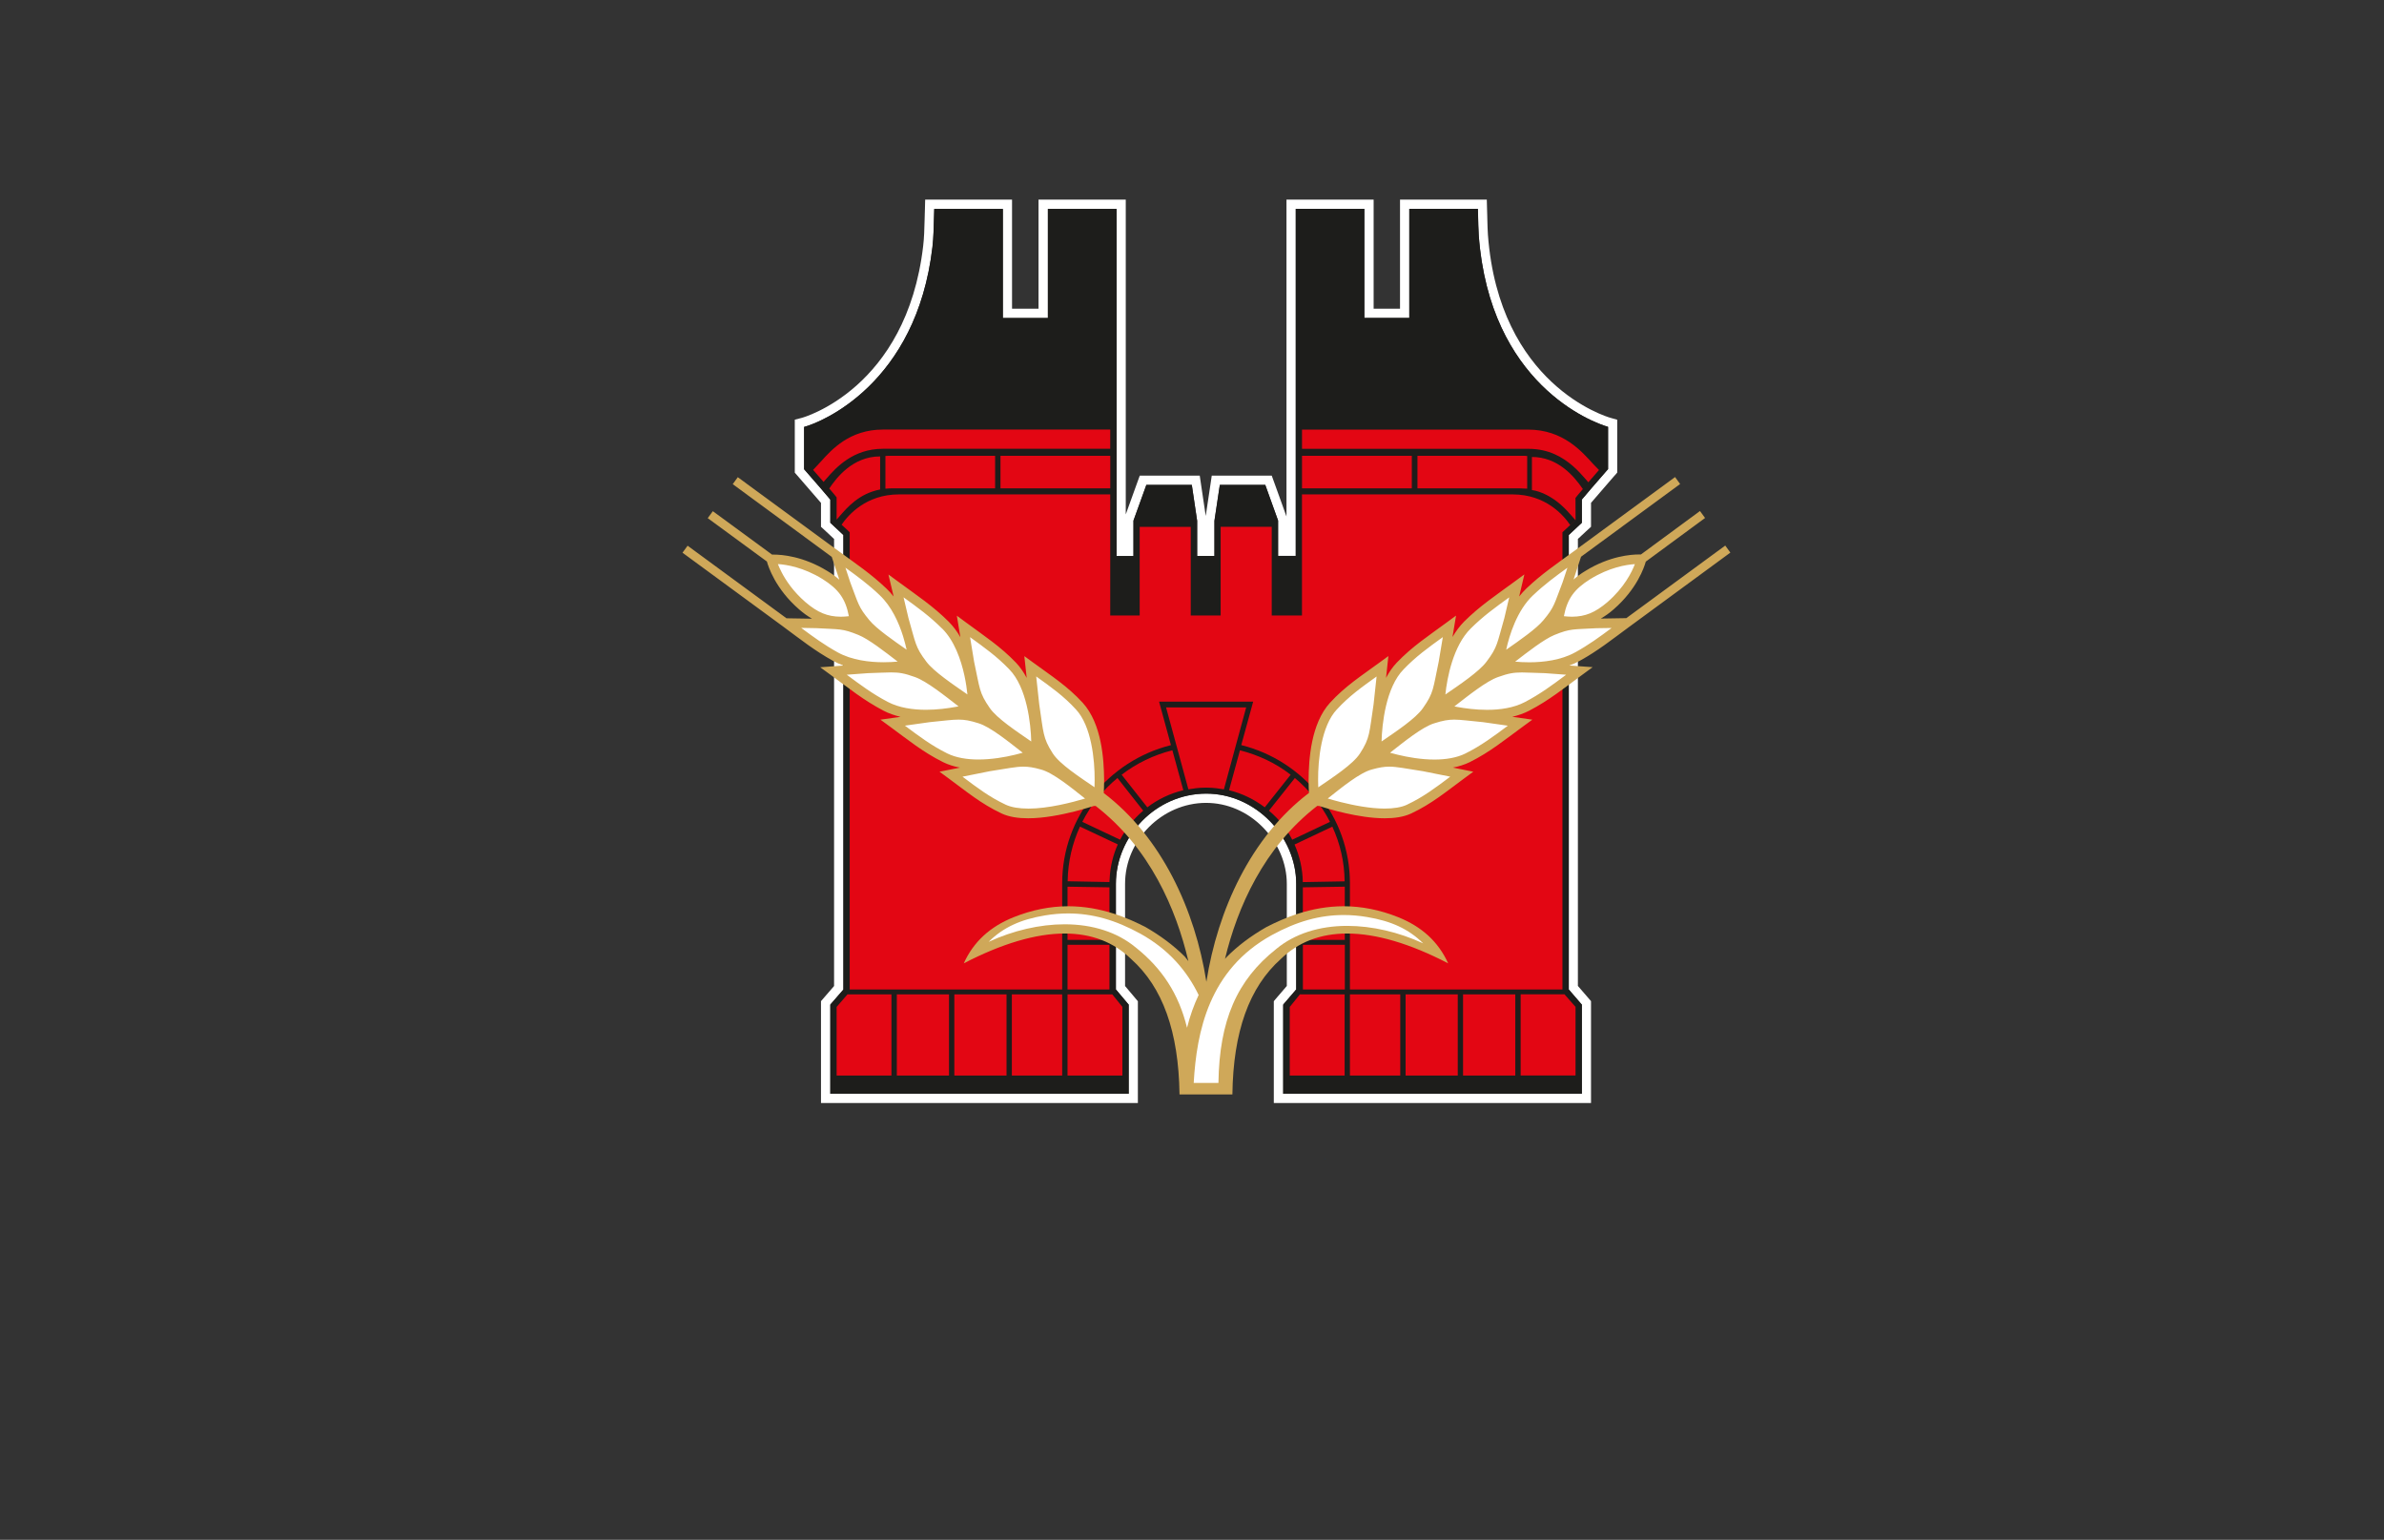 <svg xmlns="http://www.w3.org/2000/svg" fill="none" viewBox="0 0 514 332" height="332" width="514">
<rect x="0" y="0" width="514" height="332" fill="#333333" stroke="none"/>
<path fill="white" d="M318.64 45.04L318.68 46.36C318.72 47.88 318.73 49.34 318.83 50.76C321.21 82.77 343.24 91.06 346.71 92.04V101.16L346.37 101.54C344.22 104.01 341.82 106.78 341.06 107.71V112.72L340.63 113.12L338.24 115.36V213.35L340.73 216.24L341.06 216.62V235.84H276.67V216.62L276.99 216.23C276.99 216.23 278.68 214.26 279.47 213.34C279.47 209.91 279.47 195.03 279.47 190.56C279.47 180.33 270.69 171.12 260.07 171.12C260.07 171.12 260.05 171.12 260.04 171.12C249.17 171.14 240.6 180.32 240.59 190.56V213.34L243.35 216.62V235.84H179.03V216.62L181.85 213.37V115.37L179.46 113.13L179.03 112.73V107.73C178.27 106.79 175.87 104.02 173.71 101.56L173.38 101.18V92.06C177.06 91.1 197.61 82.8 201.05 53.28C201.3 51.13 201.33 48.84 201.4 46.38L201.44 45.06H216.23V68.58H225.94V45.06H240.75V119.91H244.39V112.27L247.17 104.57H256.97L258.12 112.31V119.9H261.85V112.31L263.01 104.57H272.81L275.57 112.25V119.88H279.38V45.04H294.17V68.56H303.86V45.04H318.65M320.59 43.04H301.85V66.56H296.16V43.04H277.37V111.36L274.67 103.87L274.19 102.55H261.26L261.01 104.25L259.96 111.25L258.92 104.26L258.67 102.55H245.74L245.26 103.87L242.72 110.91V43.04H223.91V66.56H218.2V43.04H199.47L199.42 44.99L199.38 46.31L199.35 47.38C199.3 49.39 199.25 51.28 199.04 53.03C195.45 83.86 173.08 90.05 172.85 90.1L171.36 90.49V101.91L171.85 102.47L172.18 102.85C174.12 105.07 176.03 107.28 177.01 108.43V113.59L177.66 114.18L178.09 114.58L179.83 116.21V212.6L177.83 214.91L177.5 215.3L177.01 215.86V237.83H245.33V215.88L244.86 215.32L242.57 212.6V190.55C242.57 181.11 250.57 173.12 260.02 173.11C264.6 173.11 268.95 174.99 272.3 178.4C275.57 181.72 277.44 186.15 277.44 190.55V196.25C277.44 201.92 277.44 209.46 277.44 212.59C276.59 213.58 275.44 214.92 275.44 214.92L275.11 215.31L274.64 215.87V237.82H343.03V215.86L342.55 215.3L342.22 214.92L340.2 212.58V116.2L341.96 114.56L342.39 114.17L343.03 113.58V108.42C343.88 107.41 345.53 105.51 347.85 102.84L348.18 102.47L348.68 101.9V90.5L347.23 90.09C346.25 89.81 323.2 82.92 320.8 50.59C320.73 49.6 320.71 48.58 320.68 47.5C320.68 47.1 320.66 46.7 320.65 46.29L320.61 44.98L320.56 43.03L320.59 43.04Z"></path>
<path fill="#E30613" d="M340.31 232.51H277.47V216.88L277.62 216.71C277.62 216.71 279.61 214.34 280.29 213.57C280.29 211.08 280.3 190.78 280.3 190.78C280.3 179.6 271.22 170.5 260.06 170.5C248.9 170.5 239.82 179.6 239.82 190.78C239.82 190.78 239.81 211.09 239.81 213.57C240.48 214.35 242.47 216.71 242.47 216.71L242.61 216.88V232.51H179.78V216.88L179.93 216.71L182.6 213.63V115.03L179.97 112.58L179.78 112.4V107.45C179.51 107.1 178.5 105.89 174.86 101.72L174.5 101.3L174.88 100.9L175.54 100.21C175.85 99.9 176.19 99.53 176.56 99.12C178.95 96.46 182.95 91.92 190.37 91.91H240.01V132.12H245.14V113H257.38V132.12H262.6V112.98H274.84V132.12H280.14V91.91H329.51C336.99 91.91 341.14 96.5 343.61 99.24L343.96 99.63L345.61 101.32L345.24 101.75C342.65 104.72 340.79 106.88 340.34 107.46V112.41L340.14 112.59L337.51 115.04V213.63L340.18 216.73L340.33 216.9V232.53L340.31 232.51Z"></path>
<path fill="#1D1D1B" d="M243.35 235.83V216.61L240.59 213.33V190.55C240.6 180.31 249.16 171.13 260.04 171.11C270.67 171.09 279.47 180.32 279.47 190.55C279.47 195.02 279.47 209.9 279.47 213.33C278.68 214.25 276.99 216.22 276.99 216.22L276.66 216.61V235.83H341.05V216.61L340.72 216.23L338.23 213.34V115.35L340.62 113.11L341.05 112.71V107.7C341.81 106.77 344.21 104 346.36 101.53L346.7 101.15V92.03C343.23 91.05 321.2 82.77 318.82 50.75C318.72 49.33 318.71 47.87 318.67 46.35L318.63 45.03H303.84V68.55H294.15V45.03H279.36V119.85H275.55V112.22L272.79 104.54H262.99L261.83 112.28V119.87H258.1V112.28L256.95 104.54H247.15L244.37 112.24V119.88H240.73V45.04H225.92V68.56H216.21V45.04H201.42L201.38 46.36C201.31 48.82 201.28 51.11 201.03 53.26C197.59 82.77 177.04 91.08 173.36 92.04V101.16L173.69 101.54C175.85 104.01 178.24 106.78 179.01 107.71V112.71L179.44 113.11L181.83 115.35V213.35L179.01 216.6V235.82H243.33L243.35 235.83ZM280.72 98.27H304.39V105.29H280.72V98.27ZM177.56 103.9C176.7 102.91 175.85 101.93 175.31 101.31L175.97 100.61C176.27 100.31 176.61 99.93 176.99 99.51C179.31 96.93 183.19 92.62 190.35 92.62H239.37V96.76H190.39C183.91 96.76 180.26 100.8 178.19 103.19C177.94 103.46 177.75 103.69 177.56 103.91M239.38 105.29H215.71V98.27H239.38V105.29ZM214.55 105.29H192.49C192 105.29 191.36 105.32 190.9 105.37V98.31C191.17 98.29 191.43 98.27 191.71 98.27H214.55V105.29ZM180.38 107.24C180.29 107.09 179.62 106.3 178.79 105.32C180.29 103.11 183.78 98.41 189.76 98.41V105.54C185.21 106.41 182.65 109.43 180.98 111.35C180.74 111.61 180.56 111.83 180.38 112.04M180.38 231.9V217.11L182.72 214.4H192.2V231.9H180.38ZM193.36 231.9V214.4H204.61V231.9H193.36ZM205.76 214.4H217.01V231.9H205.76V214.4ZM218.16 214.4H229.01V231.9H218.16V214.4ZM239.2 203.71V213.35H230.16V203.71H239.2ZM230.16 202.65V191.18L239.2 191.32V202.65H230.16ZM241.99 217.11V231.9H230.16V214.4H239.81L242 217.11H241.99ZM239.23 189.62C239.23 189.72 239.2 190.1 239.2 190.18L230.19 190.01C230.25 185.81 231.19 181.83 232.85 178.22L241 182.07C239.96 184.39 239.35 186.93 239.24 189.6M241.49 181.05L233.35 177.2C235.2 173.56 237.79 170.34 240.93 167.75L246.48 174.79C244.44 176.53 242.74 178.65 241.5 181.05M247.37 174.07L241.83 167.04C245.03 164.59 248.74 162.78 252.77 161.77L255.13 170.38C252.27 171.07 249.63 172.34 247.37 174.07ZM260.04 169.82C258.3 169.82 257.06 170.06 256.22 170.19L251.41 152.53H268.68L263.88 170.19C262.96 170.06 261.81 169.82 260.05 169.82M264.99 170.38L267.34 161.77C271.45 162.84 275.04 164.54 278.27 167.04L272.69 174.07C270.44 172.37 267.82 171.07 264.98 170.38M273.59 174.79L279.18 167.75C282.27 170.33 284.92 173.6 286.75 177.2L278.61 181.05C277.36 178.59 275.7 176.56 273.59 174.79ZM279.11 182.09L287.26 178.24C288.93 181.88 289.86 185.79 289.91 190.03L280.89 190.19C280.85 187.35 280.2 184.55 279.11 182.09ZM280.9 202.65V191.32L289.94 191.18V202.65H280.9ZM289.95 213.35H280.91V203.71H289.95V213.35ZM278.08 231.9V217.11L280.26 214.4H289.91V231.9H278.08ZM291.05 231.9V214.4H301.9V231.9H291.05ZM303.05 214.4H314.3V231.9H303.05V214.4ZM315.44 231.9V214.4H326.7V231.9H315.44ZM339.69 217.09V231.89H327.86V214.38H337.3L339.69 217.09ZM339.68 107.37C339.68 107.89 339.7 112.12 339.7 112.12L336.87 114.76V213.35H291.05V190.45C291.05 176.1 281.08 164.01 267.62 160.65L270.19 151.28H249.9L252.46 160.66C239.01 164.03 229.01 176.11 229.01 190.45V213.35H183.2V114.76L181.45 113.13C182.93 110.97 186.76 106.63 193.74 106.6H239.37V132.71H245.72V113.6H256.73V132.71H263.18V113.58H274.19V132.71H280.71V106.6H326.19C333.25 106.63 337.09 111.06 338.53 113.19L339.66 112.14C339.45 111.91 339.24 111.64 338.96 111.34C338.31 110.59 337.49 109.67 336.46 108.77C334.7 107.24 332.44 105.97 330.29 105.66V98.53C335.8 98.53 339.31 102.55 341.27 105.45C340.46 106.39 339.77 107.22 339.68 107.37ZM305.61 98.27H328.59L329.27 98.32V105.36C328.82 105.35 327.99 105.3 327.78 105.3H305.61V98.27ZM342.45 103.98C342.24 103.74 342.03 103.48 341.76 103.19C341.06 102.4 340.21 101.42 339.11 100.47C336.92 98.57 333.89 96.77 329.55 96.77H280.72V92.63H329.48C337.06 92.63 341.12 97.44 343.48 100.03L344.75 101.34C344.19 101.98 343.32 102.98 342.45 103.99"></path>
<path fill="white" d="M194.89 133.54C196.43 138.88 196.38 139.96 198.93 143.29C201.11 146.16 206.84 149.66 209.77 151.82C209.77 151.82 209.53 140.44 203.84 134.77C200.5 131.44 197.16 129.25 193.19 126.32L194.89 133.53V133.54Z"></path>
<path fill="white" d="M187.1 144.11C192.65 143.96 193.66 143.59 197.62 145.01C201.02 146.24 206.07 150.65 209.01 152.8C209.01 152.8 198.1 156 190.96 152.28C186.78 150.09 183.7 147.58 179.71 144.66L187.1 144.12V144.11Z"></path>
<path fill="white" d="M209.01 142.86C210.24 148.59 210.13 149.78 212.56 153.24C214.66 156.24 220.43 159.68 223.36 161.84C223.36 161.84 223.92 149.4 218.32 143.57C215.05 140.16 211.7 137.99 207.72 135.06L209 142.85L209.01 142.86Z"></path>
<path fill="white" d="M200.29 154.69C206.13 154.14 207.22 153.67 211.27 154.96C214.75 156.06 219.76 160.54 222.7 162.69C222.7 162.69 211.02 166.94 203.77 163.37C199.52 161.26 196.46 158.72 192.47 155.8L200.28 154.69H200.29Z"></path>
<path fill="white" d="M223.03 152C223.98 158.12 223.78 159.4 226.12 163.01C228.15 166.11 233.96 169.49 236.9 171.65C236.9 171.65 238.2 158.21 232.71 152.25C229.5 148.74 226.12 146.59 222.14 143.68L223.04 152.01L223.03 152Z"></path>
<path fill="white" d="M213.26 165.26C219.38 164.33 220.55 163.75 224.69 164.91C228.26 165.9 233.22 170.43 236.16 172.59C238.26 171.7 223.13 177.59 216.37 174.41C212.07 172.39 209.03 169.82 205.04 166.89L213.25 165.25L213.26 165.26Z"></path>
<path fill="white" d="M182.35 125.9C184.1 130.49 184.15 131.4 186.65 134.39C188.81 136.97 194.13 140.34 196.9 142.36C196.9 142.36 195.87 132.79 190.38 127.61C187.17 124.55 184.05 122.46 180.29 119.71L182.34 125.9H182.35Z"></path>
<path fill="white" d="M176.08 134.41C181 134.69 181.86 134.46 185.48 135.95C188.58 137.23 193.4 141.31 196.17 143.34C196.17 143.34 186.72 145.21 180.12 141.55C176.24 139.4 173.32 137.06 169.57 134.3L176.08 134.41Z"></path>
<path fill="white" d="M184.21 133.73C183.58 129.12 181.85 126.42 177.85 123.96C171.62 120.13 166.3 120.58 166.3 120.58C166.3 120.58 167.47 125.81 172.98 130.59C176.53 133.67 179.62 134.49 184.21 133.73Z"></path>
<path fill="white" d="M325.33 133.54C323.79 138.88 323.84 139.96 321.3 143.29C319.11 146.17 313.39 149.66 310.45 151.82C310.45 151.82 310.69 140.44 316.38 134.77C319.72 131.44 323.05 129.25 327.03 126.33L325.34 133.54H325.33Z"></path>
<path fill="white" d="M333.11 144.12C327.56 143.97 326.56 143.6 322.61 145.02C319.2 146.25 314.16 150.66 311.22 152.8C311.22 152.8 322.13 156 329.26 152.28C333.45 150.09 336.52 147.58 340.52 144.65L333.12 144.11L333.11 144.12Z"></path>
<path fill="white" d="M311.2 142.87C309.99 148.59 310.11 149.78 307.65 153.24C305.56 156.25 299.78 159.68 296.84 161.84C296.84 161.84 296.29 149.4 301.89 143.58C305.16 140.16 308.5 138 312.5 135.06L311.2 142.86V142.87Z"></path>
<path fill="white" d="M319.92 154.69C314.09 154.13 313 153.67 308.94 154.96C305.44 156.06 300.44 160.54 297.51 162.68C297.51 162.68 309.21 166.94 316.44 163.36C320.67 161.24 323.75 158.71 327.74 155.79L319.92 154.68V154.69Z"></path>
<path fill="white" d="M297.18 152C296.24 158.12 296.44 159.4 294.09 163.01C292.06 166.11 286.27 169.49 283.31 171.65C283.31 171.65 282.01 158.2 287.51 152.25C290.72 148.74 294.1 146.59 298.08 143.68L297.18 152Z"></path>
<path fill="white" d="M306.97 165.26C300.85 164.33 299.68 163.76 295.52 164.92C291.94 165.9 286.99 170.44 284.05 172.6C281.96 171.71 297.09 177.6 303.83 174.42C308.14 172.4 311.17 169.83 315.16 166.9L306.96 165.25L306.97 165.26Z"></path>
<path fill="white" d="M337.87 125.9C336.1 130.5 336.07 131.4 333.56 134.39C331.4 136.97 326.08 140.33 323.3 142.36C323.3 142.36 324.35 132.79 329.82 127.61C333.03 124.56 336.15 122.47 339.9 119.72L337.87 125.91V125.9Z"></path>
<path fill="white" d="M344.13 134.41C339.22 134.69 338.36 134.45 334.73 135.95C331.63 137.24 326.83 141.31 324.06 143.34C324.06 143.34 333.49 145.21 340.09 141.55C343.97 139.41 346.89 137.06 350.64 134.3L344.12 134.41H344.13Z"></path>
<path fill="white" d="M336 133.73C336.64 129.12 338.37 126.42 342.37 123.96C348.58 120.13 353.9 120.59 353.9 120.59C353.9 120.59 352.75 125.82 347.24 130.6C343.68 133.67 340.59 134.5 335.99 133.73"></path>
<path fill="#CFA859" d="M373.06 119.13L371.97 117.63L350.64 133.28L345.14 133.37C346.08 132.83 347 132.18 347.92 131.37C352.95 127 354.51 122.28 354.84 121.09L367.62 111.68L366.52 110.18L353.79 119.55C353.68 119.55 353.53 119.55 353.34 119.55C351.69 119.55 347.05 119.87 341.83 123.09C340.86 123.67 340.02 124.29 339.27 124.95L340.88 120.04L362.24 104.36L361.15 102.86L339.3 118.88C335.58 121.61 332.41 123.73 329.12 126.86C328.55 127.41 328.02 128 327.54 128.61L328.66 123.85L326.41 125.5C322.47 128.4 319.08 130.63 315.65 134.04C314.68 135.03 313.86 136.16 313.16 137.35L313.93 132.73L311.89 134.23C307.94 137.14 304.53 139.35 301.15 142.87C300.23 143.84 299.47 144.96 298.84 146.15L299.34 141.46L297.46 142.83C293.52 145.72 290.06 147.91 286.74 151.54C282.66 156.04 282.17 163.69 282.14 168.18C282.14 169.38 282.18 170.35 282.22 170.97C269.7 180.46 262.52 196.23 260.1 211.69C257.68 196.24 250.47 180.48 237.97 170.99C238.01 170.37 238.05 169.39 238.05 168.18C238.02 163.69 237.53 156.04 233.45 151.54C230.13 147.92 226.68 145.73 222.73 142.84L220.85 141.47L221.36 146.17C220.73 144.97 219.97 143.85 219.05 142.88C215.68 139.37 212.26 137.16 208.33 134.25L206.3 132.75L207.06 137.38C206.37 136.18 205.54 135.05 204.56 134.06C201.13 130.64 197.74 128.42 193.8 125.52L191.55 123.87L192.67 128.61C192.19 128 191.67 127.42 191.1 126.88C187.81 123.75 184.65 121.63 180.91 118.9L178.32 117.01L159.07 102.89L157.98 104.39L179.33 120.07L180.96 124.99C180.21 124.32 179.36 123.7 178.39 123.12C173.15 119.9 168.51 119.58 166.86 119.58C166.7 119.58 166.57 119.58 166.46 119.58L153.69 110.22L152.59 111.72L165.35 121.07C165.64 122.15 167.18 126.96 172.3 131.4C173.22 132.2 174.14 132.86 175.07 133.4L169.57 133.31L148.25 117.66L147.15 119.17L168.75 135.02L168.95 135.17C172.67 137.91 175.64 140.3 179.61 142.49C180.34 142.89 181.1 143.22 181.87 143.5L176.84 143.87L179.1 145.52C183.06 148.42 186.19 150.98 190.48 153.23C191.65 153.84 192.9 154.26 194.16 154.56L189.83 155.17L191.87 156.66C195.82 159.55 198.95 162.14 203.32 164.32C204.47 164.89 205.71 165.27 206.97 165.51L202.56 166.39L204.44 167.77C208.39 170.67 211.5 173.3 215.94 175.39C217.61 176.17 219.59 176.43 221.66 176.43C225.08 176.43 228.76 175.69 231.64 174.97C233.08 174.61 234.31 174.24 235.2 173.97C235.48 173.89 235.72 173.81 235.93 173.75L236.02 173.82L236.19 173.74C247.93 182.8 253.59 196.04 256.22 207.23L255.43 206.24C253.04 203.85 250.23 201.76 246.99 199.89C243.26 197.98 237.42 195.4 230.34 195.4C226.44 195.4 222.48 196.19 218.57 197.75C213.45 199.8 209.9 203.06 207.79 207.71C216.03 203.44 223.35 201.28 229.58 201.28C235.32 201.28 240.13 203.13 243.88 206.78C250.69 212.86 254.12 222.43 254.31 235.97H265.71C265.89 222.43 269.33 212.87 276.14 206.78C279.89 203.13 284.7 201.28 290.44 201.28C296.67 201.28 303.99 203.43 312.23 207.71C310.12 203.06 306.56 199.8 301.44 197.75C297.55 196.19 293.58 195.4 289.69 195.4C282.6 195.4 276.76 197.98 273.03 199.89C269.68 201.82 266.8 203.97 264.36 206.46L264.11 206.76C266.78 195.67 272.45 182.68 284.03 173.74L284.19 173.81L284.28 173.74C286.37 174.4 292.92 176.43 298.55 176.43C300.62 176.43 302.6 176.17 304.27 175.39C308.72 173.3 311.82 170.67 315.77 167.77L317.65 166.39L313.25 165.5C314.51 165.26 315.75 164.88 316.9 164.32C321.25 162.14 324.39 159.55 328.34 156.66L330.38 155.17L326.05 154.55C327.32 154.25 328.56 153.83 329.73 153.22C334.03 150.97 337.16 148.41 341.12 145.51L343.38 143.85L338.35 143.49C339.12 143.21 339.87 142.89 340.6 142.48C344.57 140.29 347.53 137.9 351.26 135.16L373.07 119.15L373.06 119.13ZM231.95 152.93C235.33 156.52 236.04 163.88 236.01 168.18C236.01 168.76 236 169.29 235.98 169.74C232.85 167.6 228.46 164.76 226.98 162.44C225.85 160.68 225.4 159.63 225.06 158.2C224.72 156.77 224.53 154.92 224.06 151.84L223.41 145.85C226.6 148.14 229.34 150.08 231.95 152.93ZM217.58 144.29C221.45 148.22 222.25 156.2 222.34 159.87C219.23 157.72 214.94 154.9 213.4 152.66C211.08 149.32 211.28 148.51 210.02 142.67L209.15 137.38C212.26 139.63 214.96 141.56 217.58 144.29ZM203.11 135.5C205.73 138.09 207.19 142.19 207.93 145.64C208.27 147.21 208.47 148.64 208.58 149.73C205.49 147.59 201.33 144.8 199.73 142.67C197.29 139.45 197.45 138.72 195.87 133.27L194.81 128.79C197.84 130.98 200.48 132.89 203.1 135.51M189.68 128.35C192.22 130.74 193.81 134.28 194.72 137.23C195.05 138.29 195.29 139.27 195.47 140.08C192.62 138.1 188.98 135.58 187.44 133.72C185.03 130.82 185.11 130.23 183.31 125.53L182.28 122.4C184.94 124.32 187.29 126.06 189.68 128.34M168.49 123.32C168.15 122.67 167.9 122.09 167.72 121.62C169.6 121.74 173.25 122.33 177.31 124.83C180.82 127.04 182.3 129.1 183.02 132.86C182.4 132.93 181.82 132.97 181.26 132.97C178.41 132.95 176.29 132.08 173.65 129.82C171.01 127.53 169.42 125.14 168.49 123.33M172.74 135.38L176.04 135.44C181.05 135.73 181.57 135.47 185.07 136.9C187.3 137.8 190.79 140.53 193.54 142.65C192.68 142.73 191.64 142.79 190.5 142.79C187.43 142.79 183.62 142.33 180.6 140.65C177.72 139.05 175.36 137.33 172.74 135.38ZM182.55 145.48L187.17 145.14C189.4 145.08 190.9 144.98 192.09 144.98C193.86 144.98 194.96 145.15 197.27 145.98C199.79 146.87 203.69 150 206.66 152.3C206.46 152.34 206.24 152.38 206.01 152.42C204.34 152.73 202.05 153.04 199.63 153.04C196.82 153.04 193.83 152.61 191.43 151.35C188.14 149.63 185.54 147.69 182.54 145.46M195.1 156.46L200.41 155.71C203.49 155.41 205.25 155.15 206.69 155.16C207.99 155.16 209.09 155.35 210.96 155.94C213.55 156.73 217.53 159.98 220.5 162.3C220.02 162.44 219.45 162.59 218.81 162.74C216.67 163.26 213.8 163.76 210.94 163.76C208.54 163.76 206.16 163.4 204.22 162.44C200.82 160.75 198.18 158.76 195.1 156.46ZM221.66 174.34C219.77 174.34 218.06 174.08 216.81 173.49C213.32 171.85 210.66 169.82 207.52 167.46L213.42 166.28C217.14 165.71 219.02 165.29 220.67 165.3C221.76 165.3 222.82 165.46 224.42 165.91C227.04 166.6 230.98 169.83 233.94 172.18C231.11 173.02 226.02 174.35 221.67 174.35M342.91 124.84C346.97 122.34 350.62 121.75 352.49 121.63C351.81 123.39 350.17 126.7 346.57 129.82C343.93 132.08 341.8 132.95 338.95 132.97C338.39 132.97 337.81 132.93 337.18 132.86C337.91 129.1 339.39 127.04 342.9 124.84M330.54 128.35C332.93 126.07 335.28 124.34 337.94 122.41L336.91 125.53C335.08 130.24 335.19 130.83 332.77 133.72C331.24 135.58 327.59 138.1 324.74 140.09C325.41 136.99 327.07 131.6 330.53 128.35M317.1 135.51C319.73 132.89 322.37 130.98 325.39 128.8L324.34 133.28C322.76 138.73 322.92 139.47 320.49 142.68C318.89 144.82 314.73 147.61 311.63 149.74C311.98 146.24 313.29 139.26 317.1 135.51ZM302.64 144.3C305.26 141.56 307.95 139.63 311.08 137.37L310.19 142.68C308.95 148.51 309.15 149.32 306.81 152.65C305.28 154.9 300.98 157.73 297.87 159.87C297.96 156.2 298.77 148.22 302.64 144.3ZM288.26 152.94C290.87 150.09 293.61 148.15 296.8 145.86L296.15 151.85C295.68 154.93 295.49 156.78 295.15 158.21C294.81 159.64 294.36 160.69 293.22 162.45C291.74 164.77 287.36 167.61 284.22 169.76C284.21 169.3 284.19 168.78 284.19 168.19C284.16 163.89 284.86 156.53 288.25 152.94M303.39 173.49C302.15 174.08 300.43 174.34 298.54 174.34C295.42 174.34 291.85 173.64 289.06 172.94C287.99 172.67 287.05 172.4 286.27 172.17C289.23 169.82 293.17 166.59 295.79 165.91C297.39 165.46 298.45 165.3 299.54 165.3C301.19 165.3 303.07 165.71 306.78 166.28L312.68 167.46C309.53 169.82 306.87 171.85 303.37 173.49M315.98 162.45C314.05 163.41 311.67 163.77 309.27 163.77C306.41 163.77 303.54 163.26 301.39 162.74C300.76 162.59 300.18 162.44 299.7 162.3C302.67 159.98 306.64 156.73 309.24 155.95C311.12 155.35 312.22 155.17 313.52 155.16C314.96 155.16 316.71 155.42 319.78 155.71L325.1 156.47C322.02 158.77 319.36 160.76 315.97 162.45M328.78 151.37C326.38 152.63 323.4 153.06 320.59 153.05C318.17 153.05 315.88 152.74 314.21 152.43C313.98 152.39 313.77 152.35 313.57 152.31C316.54 150.01 320.43 146.88 322.96 145.99C325.27 145.16 326.35 145 328.13 144.99C329.32 144.99 330.82 145.09 333.05 145.14L337.67 145.48C334.68 147.71 332.07 149.65 328.78 151.37ZM339.6 140.66C336.58 142.34 332.78 142.8 329.71 142.8C328.56 142.8 327.52 142.74 326.67 142.66C329.42 140.54 332.91 137.82 335.13 136.91C338.64 135.48 339.16 135.74 344.16 135.45L347.47 135.4C344.85 137.36 342.49 139.07 339.6 140.67"></path>
<path fill="white" d="M262.7 233.49H257.37C258 222.38 260.68 209.11 274.13 201.66C279.55 198.68 284.5 197.29 289.71 197.29C291.33 197.29 293 197.43 294.68 197.71C299.95 198.58 303.7 200.29 306.85 203.41C301.59 200.98 295.85 199.63 290.47 199.63C284.41 199.63 279.13 201.34 275.2 204.58C266.67 211.32 262.9 220.01 262.7 233.48"></path>
<path fill="white" d="M258.43 214.53C255.95 209.42 252.06 204.75 245.88 201.32C240.46 198.34 235.51 196.95 230.3 196.95C228.68 196.95 227.01 197.09 225.33 197.37C220.06 198.24 216.3 199.95 213.16 203.07C218.42 200.64 224.16 199.29 229.54 199.29C235.6 199.29 240.88 201 244.81 204.24C250.59 208.82 254.15 214.34 255.93 221.6C256.57 219.03 257.41 216.68 258.44 214.52"></path>
<path fill="#004899" d="M285.7 249.79H285.66V249.84H285.7V249.79Z"></path>
<path fill="#004899" d="M285.685 249.862L285.684 249.912L285.734 249.913L285.735 249.863L285.685 249.862Z"></path>
</svg>
